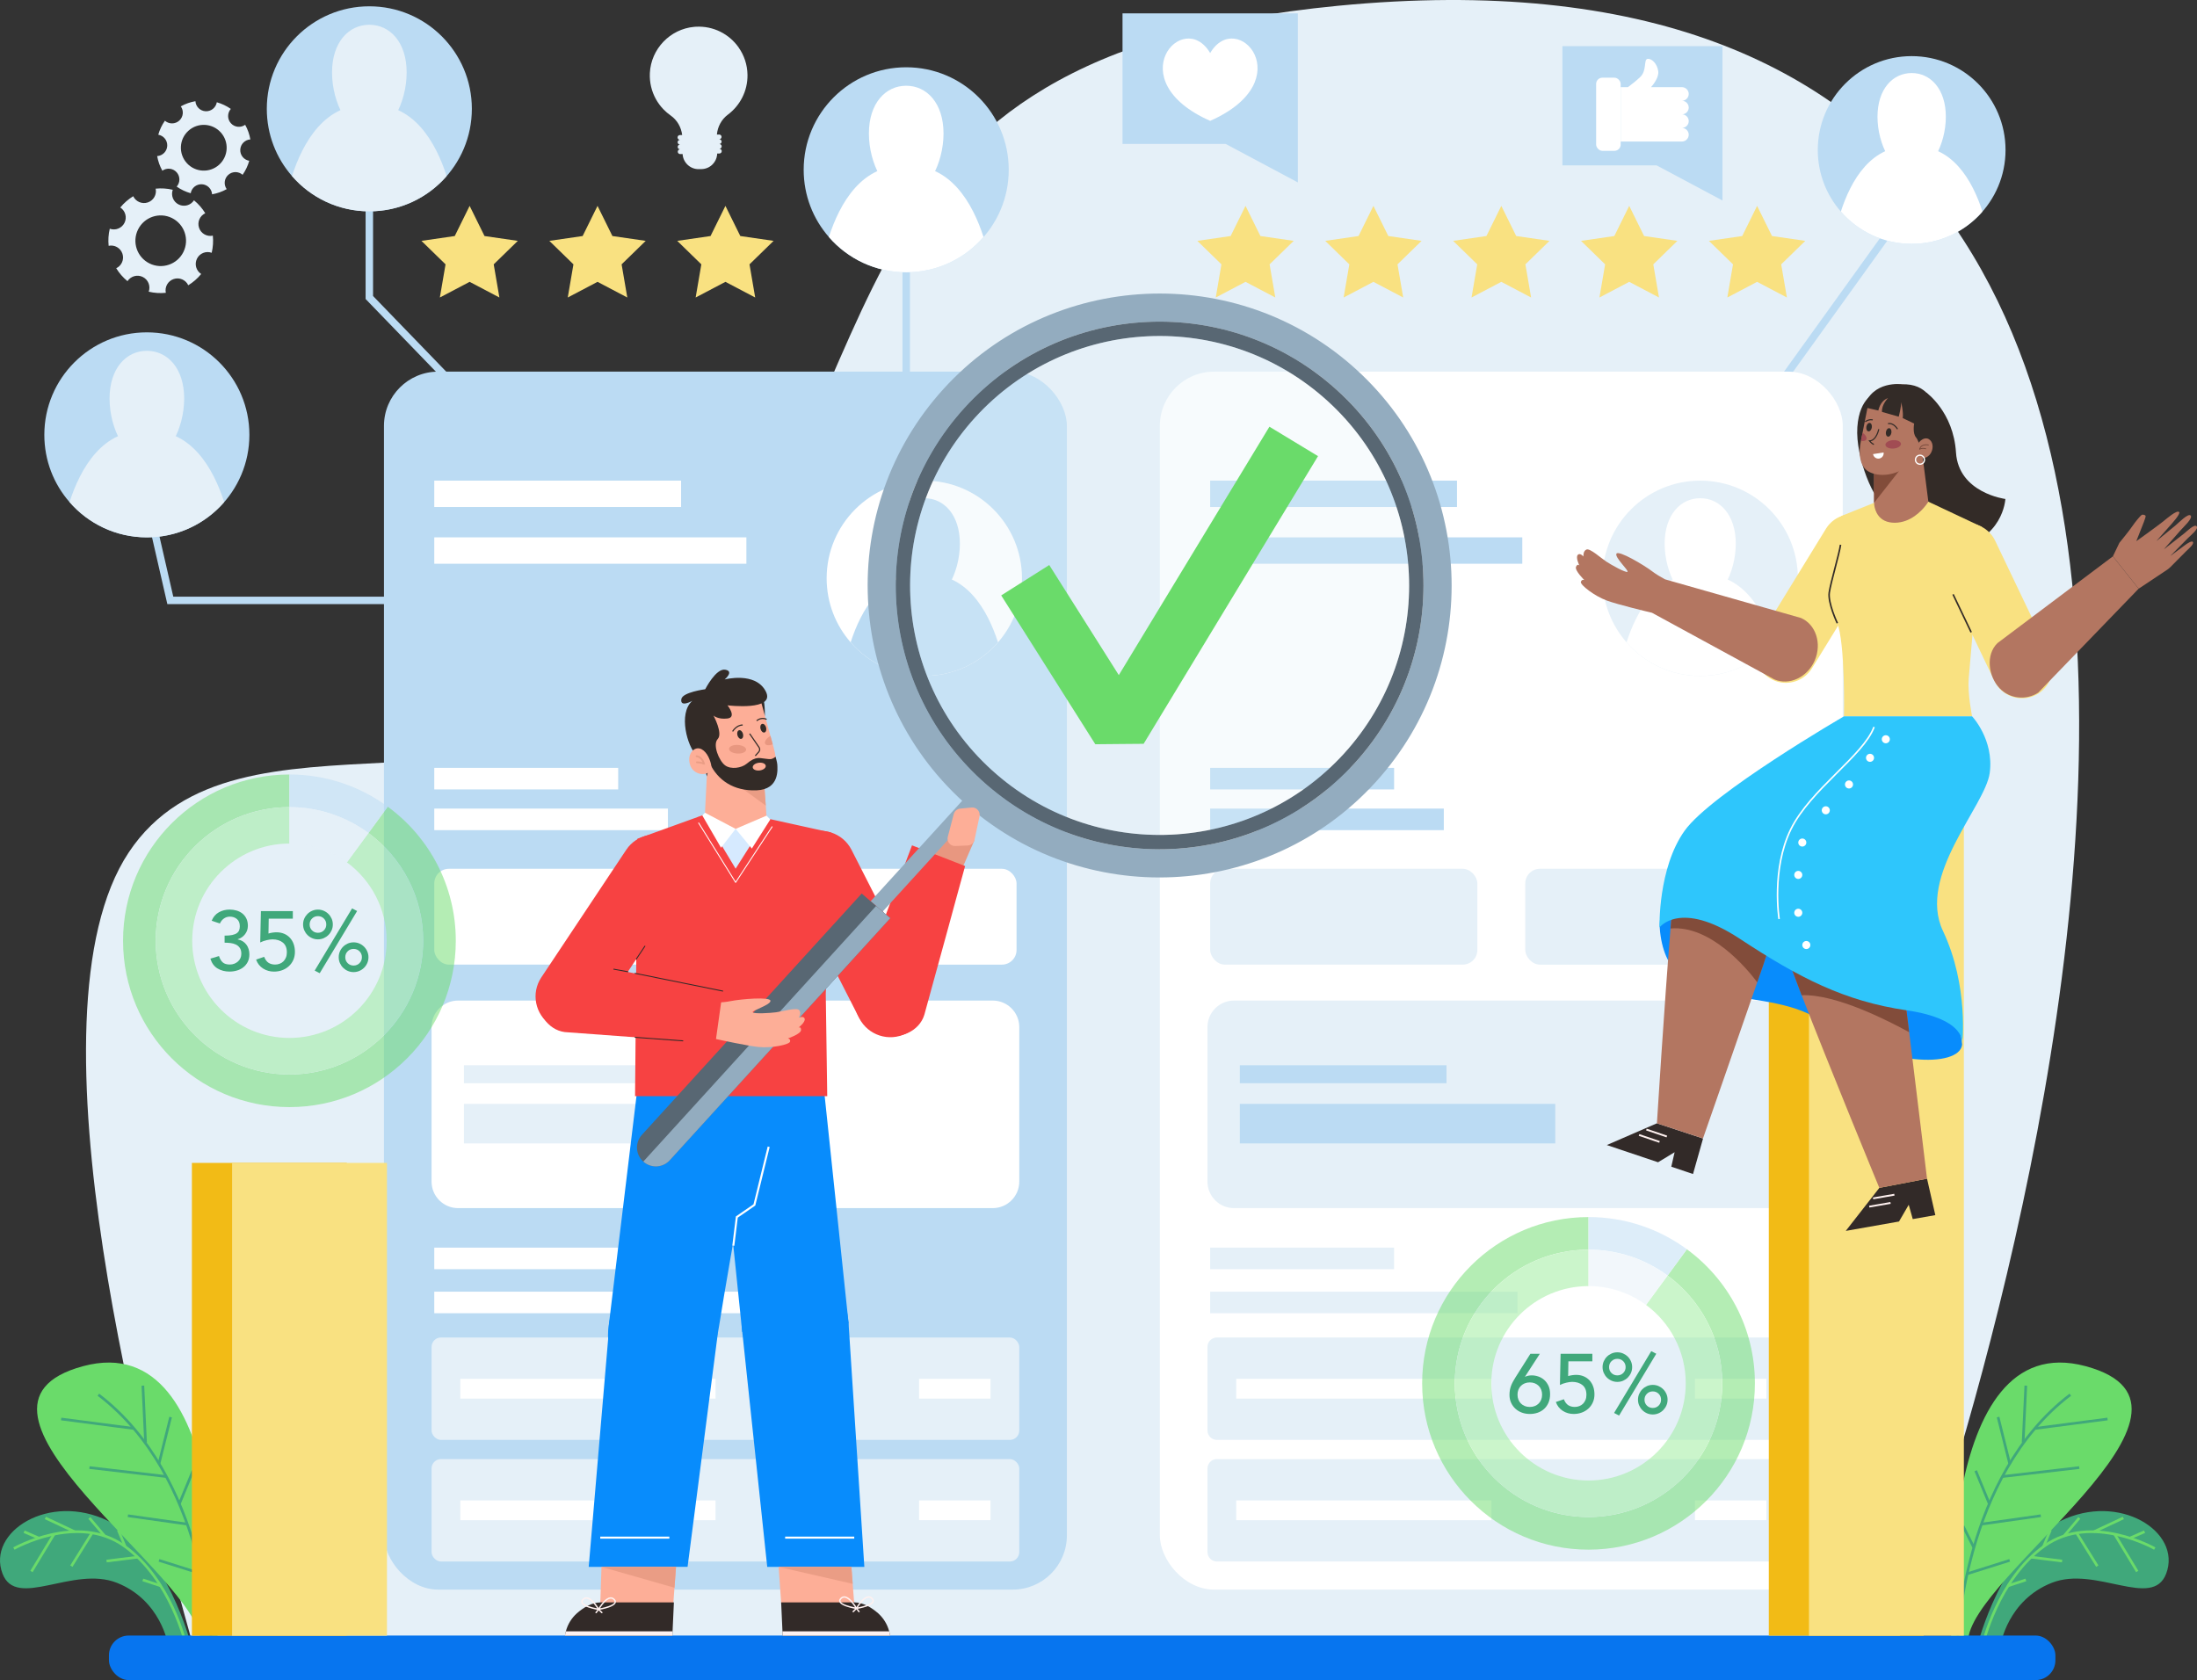 <?xml version="1.0" encoding="UTF-8"?>
<svg id="_x2014_ÎÓÈ_x5F_1" xmlns="http://www.w3.org/2000/svg" viewBox="0 0 1909.51 1460.47">
  <rect x="0" y="0" width="1909.51" height="1460.47" fill="#333333" stroke="none"/>
  <defs>
    <style>
      .cls-1 {
        fill: #fff1f0;
      }

      .cls-2 {
        fill: #824c3a;
      }

      .cls-3 {
        fill: #fdae97;
      }

      .cls-4 {
        fill: #6adb6a;
      }

      .cls-5 {
        fill: #332b27;
      }

      .cls-6 {
        fill: #40a87b;
      }

      .cls-7 {
        fill: #f2bb16;
      }

      .cls-8 {
        stroke: #bbdbf3;
        stroke-width: 6.47px;
      }

      .cls-8, .cls-9, .cls-10, .cls-11, .cls-12, .cls-13, .cls-14, .cls-15, .cls-16, .cls-17, .cls-18, .cls-19, .cls-20, .cls-21, .cls-22 {
        fill: none;
      }

      .cls-8, .cls-9, .cls-10, .cls-12, .cls-13, .cls-14, .cls-15, .cls-18, .cls-19, .cls-20 {
        stroke-miterlimit: 10;
      }

      .cls-9 {
        stroke: #6adb6a;
      }

      .cls-9, .cls-15 {
        stroke-width: 2.31px;
      }

      .cls-23 {
        fill: #2ec6fc;
      }

      .cls-10 {
        stroke-width: 1.57px;
      }

      .cls-10, .cls-16 {
        stroke: #fff1f0;
      }

      .cls-11 {
        stroke: #724638;
        stroke-width: .66px;
      }

      .cls-11, .cls-16, .cls-17, .cls-21, .cls-22 {
        stroke-linecap: round;
        stroke-linejoin: round;
      }

      .cls-12, .cls-13, .cls-14 {
        stroke: #332b27;
      }

      .cls-12, .cls-19 {
        stroke-width: 1.36px;
      }

      .cls-13 {
        stroke-width: .98px;
      }

      .cls-14 {
        stroke-width: .99px;
      }

      .cls-15 {
        stroke: #40a87b;
      }

      .cls-16 {
        stroke-width: 1.22px;
      }

      .cls-24 {
        fill: #586773;
      }

      .cls-17, .cls-18, .cls-19, .cls-20 {
        stroke: #fff;
      }

      .cls-17, .cls-21 {
        stroke-width: .8px;
      }

      .cls-25, .cls-26 {
        fill: #e5f0f8;
      }

      .cls-27 {
        fill: #d6eaff;
      }

      .cls-28 {
        fill: #98eb98;
      }

      .cls-29 {
        fill: #93acbf;
      }

      .cls-18 {
        stroke-width: 1.12px;
      }

      .cls-30 {
        fill: #fff;
      }

      .cls-31 {
        fill: #bbdbf3;
      }

      .cls-32 {
        fill: #088cfc;
      }

      .cls-26 {
        opacity: .3;
      }

      .cls-20 {
        stroke-width: 1.77px;
      }

      .cls-33 {
        opacity: .5;
      }

      .cls-34 {
        fill: #0775ef;
      }

      .cls-35 {
        fill: #f74242;
      }

      .cls-36 {
        fill: #b37661;
      }

      .cls-37 {
        fill: #f9e181;
      }

      .cls-21 {
        stroke: #322a28;
      }

      .cls-38 {
        fill: #a14c53;
      }

      .cls-39 {
        fill: #e89780;
      }

      .cls-22 {
        stroke: #ea9d85;
        stroke-width: 1.54px;
      }

      .cls-40 {
        fill: #322a28;
      }

      .cls-41 {
        fill: #ea9d85;
      }
    </style>
  </defs>
  <path class="cls-25" d="M1648.84,1428.53S2230.72-98.33,1162.91,5.02c-457.35,44.27-371.97,312.82-573.96,564.09-130.93,162.87-382.74,29.63-477.11,171.96-94.37,142.32,16.53,548.14,55.43,687.46h1481.58Z"/>
  <g>
    <path class="cls-6" d="M165.93,1429.46s-20.54-81.95-71.75-107.24c-51.21-25.29-105.87,9.33-91.99,45.74,11.97,31.4,61.18-7.21,99.47,7.97,38.29,15.18,44.32,53.52,44.32,53.52h19.95Z"/>
    <path class="cls-9" d="M12.09,1346.13s54.96-31.32,95.74-2.36c40.78,28.96,53.68,85.69,53.68,85.69"/>
    <line class="cls-9" x1="20.95" y1="1331.48" x2="33.74" y2="1337.05"/>
    <line class="cls-9" x1="39.42" y1="1319.53" x2="64.89" y2="1331.48"/>
    <line class="cls-9" x1="77.69" y1="1319.53" x2="90.94" y2="1335.19"/>
    <line class="cls-9" x1="102.81" y1="1330.02" x2="108.76" y2="1344.44"/>
    <line class="cls-9" x1="27.35" y1="1366.07" x2="46.98" y2="1333.6"/>
    <line class="cls-9" x1="62.03" y1="1361.42" x2="80.03" y2="1332.5"/>
    <line class="cls-9" x1="92.61" y1="1356.99" x2="119.68" y2="1353.62"/>
    <line class="cls-9" x1="124.12" y1="1373.39" x2="139.64" y2="1378.48"/>
  </g>
  <g>
    <path class="cls-4" d="M188.91,1426.88s14.5-274.69-116.7-239.29c-131.2,35.4,102.34,183.44,102.15,239.29h14.56Z"/>
    <path class="cls-15" d="M183.6,1426.88s-4.58-143.52-98.11-214.48"/>
    <line class="cls-15" x1="126.52" y1="1254.01" x2="124.18" y2="1204.52"/>
    <line class="cls-15" x1="53.14" y1="1233.51" x2="116.36" y2="1241.74"/>
    <line class="cls-15" x1="77.73" y1="1275.74" x2="144.56" y2="1283.53"/>
    <line class="cls-15" x1="111.14" y1="1317.6" x2="162.77" y2="1324.89"/>
    <line class="cls-15" x1="167.72" y1="1278.49" x2="155.89" y2="1307.24"/>
    <line class="cls-15" x1="148.28" y1="1231.83" x2="138.19" y2="1272.31"/>
    <line class="cls-15" x1="178.77" y1="1326.48" x2="169.34" y2="1345.27"/>
    <line class="cls-15" x1="138.19" y1="1356.4" x2="175.18" y2="1368.06"/>
  </g>
  <g>
    <path class="cls-6" d="M1718.97,1429.46s20.54-81.95,71.75-107.24c51.21-25.29,105.87,9.33,91.99,45.74-11.97,31.4-61.18-7.21-99.47,7.97-38.29,15.18-44.32,53.52-44.32,53.52h-19.95Z"/>
    <path class="cls-9" d="M1872.81,1346.13s-54.96-31.32-95.74-2.36c-40.78,28.96-53.68,85.69-53.68,85.69"/>
    <line class="cls-9" x1="1863.95" y1="1331.48" x2="1851.16" y2="1337.05"/>
    <line class="cls-9" x1="1845.48" y1="1319.53" x2="1820.01" y2="1331.48"/>
    <line class="cls-9" x1="1807.21" y1="1319.53" x2="1793.96" y2="1335.19"/>
    <line class="cls-9" x1="1782.1" y1="1330.02" x2="1776.14" y2="1344.44"/>
    <line class="cls-9" x1="1857.55" y1="1366.07" x2="1837.92" y2="1333.6"/>
    <line class="cls-9" x1="1822.87" y1="1361.42" x2="1804.87" y2="1332.5"/>
    <line class="cls-9" x1="1792.29" y1="1356.99" x2="1765.22" y2="1353.62"/>
    <line class="cls-9" x1="1760.78" y1="1373.39" x2="1745.26" y2="1378.48"/>
  </g>
  <g>
    <path class="cls-4" d="M1696,1426.88s-14.5-274.69,116.7-239.29c131.2,35.4-102.34,183.44-102.15,239.29h-14.56Z"/>
    <path class="cls-15" d="M1701.3,1426.88s4.58-143.52,98.11-214.48"/>
    <line class="cls-15" x1="1758.38" y1="1254.01" x2="1760.72" y2="1204.52"/>
    <line class="cls-15" x1="1831.76" y1="1233.51" x2="1768.55" y2="1241.74"/>
    <line class="cls-15" x1="1807.18" y1="1275.74" x2="1740.34" y2="1283.53"/>
    <line class="cls-15" x1="1773.76" y1="1317.6" x2="1722.13" y2="1324.89"/>
    <line class="cls-15" x1="1717.18" y1="1278.49" x2="1729.01" y2="1307.24"/>
    <line class="cls-15" x1="1736.62" y1="1231.83" x2="1746.71" y2="1272.31"/>
    <line class="cls-15" x1="1706.13" y1="1326.48" x2="1715.56" y2="1345.27"/>
    <line class="cls-15" x1="1746.71" y1="1356.4" x2="1709.72" y2="1368.06"/>
  </g>
  <rect class="cls-34" x="94.69" y="1421.74" width="1691.76" height="38.73" rx="17.23" ry="17.23"/>
  <line class="cls-8" x1="1545.27" y1="335.98" x2="1649.89" y2="190.42"/>
  <g>
    <rect class="cls-31" x="333.72" y="323.06" width="593.56" height="1058.76" rx="47.13" ry="47.13"/>
    <g>
      <path class="cls-30" d="M888.26,502.69c0,46.88-38.01,84.89-84.89,84.89-25.57,0-48.49-11.31-64.03-29.21-13.03-14.88-20.86-34.37-20.86-55.68,0-46.88,38.01-84.89,84.89-84.89s84.89,38.01,84.89,84.89Z"/>
      <path class="cls-31" d="M803.37,499.49c-36.57-2.06-55.02,31-64.03,58.87,15.53,17.91,38.46,29.21,64.03,29.21s48.49-11.31,64.03-29.21c-9-27.87-27.46-60.93-64.03-58.87Z"/>
      <path class="cls-31" d="M834.27,472.64c0,25.12-13.83,51.42-30.9,51.42s-30.9-26.3-30.9-51.42,13.83-39.55,30.9-39.55,30.9,14.43,30.9,39.55Z"/>
    </g>
    <rect class="cls-30" x="377.45" y="417.8" width="214.52" height="22.93"/>
    <rect class="cls-30" x="377.45" y="467.12" width="271.27" height="22.93"/>
    <rect class="cls-30" x="377.45" y="667.49" width="159.85" height="18.74"/>
    <rect class="cls-30" x="377.45" y="1084.55" width="159.85" height="18.74"/>
    <rect class="cls-30" x="377.45" y="1122.82" width="267.11" height="18.74"/>
    <rect class="cls-30" x="377.45" y="702.89" width="203.06" height="18.74"/>
    <rect class="cls-30" x="377.45" y="755.22" width="232.22" height="83.31" rx="12.72" ry="12.72"/>
    <rect class="cls-30" x="651.32" y="755.22" width="232.22" height="83.31" rx="12.72" ry="12.72" transform="translate(1534.85 1593.75) rotate(180)"/>
    <path class="cls-30" d="M398.14,869.77h464.71c12.72,0,23.05,10.33,23.05,23.05v134.32c0,12.72-10.33,23.05-23.05,23.05h-464.71c-12.72,0-23.05-10.33-23.05-23.05v-134.32c0-12.72,10.33-23.05,23.05-23.05Z"/>
    <g>
      <rect class="cls-25" x="403.23" y="926" width="179.63" height="15.62"/>
      <rect class="cls-25" x="403.23" y="959.59" width="274.14" height="34.36"/>
    </g>
    <rect class="cls-25" x="375.09" y="1162.65" width="510.8" height="89.04" rx="8.2" ry="8.2"/>
    <rect class="cls-30" x="400.1" y="1198.58" width="221.81" height="17.18"/>
    <rect class="cls-30" x="798.81" y="1198.58" width="62.08" height="17.18" transform="translate(1659.7 2414.34) rotate(180)"/>
    <rect class="cls-25" x="375.09" y="1268.35" width="510.8" height="89.04" rx="8.2" ry="8.2"/>
    <rect class="cls-30" x="400.1" y="1304.28" width="221.81" height="17.18"/>
    <rect class="cls-30" x="798.81" y="1304.28" width="62.08" height="17.18" transform="translate(1659.7 2625.73) rotate(180)"/>
  </g>
  <g>
    <rect class="cls-30" x="1008.08" y="323.06" width="593.56" height="1058.76" rx="47.13" ry="47.13"/>
    <g>
      <path class="cls-25" d="M1562.62,502.69c0,46.88-38.01,84.89-84.89,84.89-25.57,0-48.49-11.31-64.03-29.21-13.03-14.88-20.86-34.37-20.86-55.68,0-46.88,38.01-84.89,84.89-84.89s84.89,38.01,84.89,84.89Z"/>
      <path class="cls-30" d="M1477.73,499.49c-36.57-2.06-55.02,31-64.03,58.87,15.53,17.91,38.46,29.21,64.03,29.21s48.49-11.31,64.03-29.21c-9-27.87-27.46-60.93-64.03-58.87Z"/>
      <path class="cls-30" d="M1508.63,472.64c0,25.12-13.83,51.42-30.9,51.42s-30.9-26.3-30.9-51.42,13.83-39.55,30.9-39.55,30.9,14.43,30.9,39.55Z"/>
    </g>
    <rect class="cls-31" x="1051.82" y="417.8" width="214.52" height="22.93"/>
    <rect class="cls-31" x="1051.82" y="467.12" width="271.27" height="22.93"/>
    <rect class="cls-31" x="1051.82" y="667.49" width="159.85" height="18.74"/>
    <rect class="cls-25" x="1051.82" y="1084.55" width="159.85" height="18.74"/>
    <rect class="cls-25" x="1051.82" y="1122.82" width="267.11" height="18.74"/>
    <rect class="cls-31" x="1051.82" y="702.89" width="203.06" height="18.74"/>
    <rect class="cls-25" x="1051.82" y="755.22" width="232.22" height="83.31" rx="12.72" ry="12.72"/>
    <rect class="cls-25" x="1325.68" y="755.22" width="232.22" height="83.31" rx="12.72" ry="12.72" transform="translate(2883.58 1593.75) rotate(180)"/>
    <path class="cls-25" d="M1072.51,869.77h464.71c12.72,0,23.05,10.33,23.05,23.05v134.32c0,12.72-10.33,23.05-23.05,23.05h-464.71c-12.72,0-23.05-10.33-23.05-23.05v-134.32c0-12.72,10.33-23.05,23.05-23.05Z"/>
    <g>
      <rect class="cls-31" x="1077.59" y="926" width="179.63" height="15.62"/>
      <rect class="cls-31" x="1077.59" y="959.59" width="274.14" height="34.36"/>
    </g>
    <path class="cls-25" d="M1057.66,1162.65h494.4c4.53,0,8.2,3.67,8.2,8.2v72.63c0,4.53-3.68,8.2-8.2,8.2h-494.4c-4.53,0-8.2-3.68-8.2-8.2v-72.63c0-4.53,3.68-8.2,8.2-8.2Z"/>
    <rect class="cls-30" x="1074.47" y="1198.58" width="221.81" height="17.18"/>
    <rect class="cls-30" x="1473.18" y="1198.58" width="62.08" height="17.18" transform="translate(3008.43 2414.34) rotate(180)"/>
    <path class="cls-25" d="M1057.66,1268.35h494.4c4.53,0,8.2,3.67,8.2,8.2v72.63c0,4.53-3.68,8.2-8.2,8.2h-494.4c-4.53,0-8.2-3.68-8.2-8.2v-72.63c0-4.53,3.68-8.2,8.2-8.2Z"/>
    <rect class="cls-30" x="1074.47" y="1304.28" width="221.81" height="17.18"/>
    <rect class="cls-30" x="1473.18" y="1304.28" width="62.08" height="17.18" transform="translate(3008.43 2625.73) rotate(180)"/>
  </g>
  <polyline class="cls-8" points="321 91.24 321 258.61 408.18 348.75"/>
  <line class="cls-8" x1="787.63" y1="164.12" x2="787.63" y2="348.75"/>
  <g>
    <rect class="cls-7" x="1537.35" y="694.78" width="134.62" height="727.1"/>
    <rect class="cls-37" x="1572.26" y="694.78" width="134.62" height="727.1"/>
  </g>
  <g>
    <polygon class="cls-37" points="1082.54 178.96 1095.48 205.18 1124.41 209.38 1103.47 229.79 1108.42 258.61 1082.54 245 1056.66 258.61 1061.6 229.79 1040.67 209.38 1069.6 205.18 1082.54 178.96"/>
    <polygon class="cls-37" points="1193.7 178.96 1206.64 205.18 1235.57 209.38 1214.63 229.79 1219.58 258.61 1193.7 245 1167.82 258.61 1172.76 229.79 1151.83 209.38 1180.76 205.18 1193.7 178.96"/>
    <polygon class="cls-37" points="1304.86 178.96 1317.8 205.18 1346.73 209.38 1325.79 229.79 1330.74 258.61 1304.86 245 1278.98 258.61 1283.92 229.79 1262.99 209.38 1291.92 205.18 1304.86 178.96"/>
    <polygon class="cls-37" points="1416.02 178.96 1428.96 205.18 1457.89 209.38 1436.95 229.79 1441.9 258.61 1416.02 245 1390.14 258.61 1395.08 229.79 1374.15 209.38 1403.08 205.18 1416.02 178.96"/>
    <polygon class="cls-37" points="1527.18 178.96 1540.12 205.18 1569.05 209.38 1548.12 229.79 1553.06 258.61 1527.18 245 1501.3 258.61 1506.24 229.79 1485.31 209.38 1514.24 205.18 1527.18 178.96"/>
  </g>
  <polyline class="cls-8" points="127.65 433.09 148.02 521.89 388.21 521.89"/>
  <g>
    <polygon class="cls-3" points="669.51 755.11 610.37 754.11 613.47 692.01 614.95 662.32 615.03 660.84 661.3 641.39 662.81 662.38 663.93 677.67 669.51 755.11"/>
    <path class="cls-32" d="M553.86,947.31l-24.87,205.85c-.78,5.2-.76,10.61.31,16.07,5,25.7,29.88,42.49,55.58,37.49,25.7-5,35.54-24.84,40.16-54.35,8.86-56.65,39.81-226.63,39.81-226.63l-110.99,21.57Z"/>
    <polygon class="cls-32" points="715.1 936.95 623.76 943.08 624.21 1044.28 635.05 1060.31 645.1 1157.87 737.56 1150.48 715.1 936.95"/>
    <path class="cls-35" d="M478.72,890.99l.31.21c13.63,9.07,32.19,5.34,41.26-8.29l73.88-111.03c9.07-13.63,5.34-32.19-8.29-41.26l-.31-.21c-13.63-9.07-32.19-5.34-41.26,8.29l-73.88,111.03c-9.07,13.63-5.34,32.19,8.29,41.26Z"/>
    <polygon class="cls-39" points="846.61 731.15 830.44 768.46 793.95 744.92 817.99 717.39 848.18 713.17 846.61 731.15"/>
    <path class="cls-35" d="M765.7,899.31c16.35,4.95,33.38-2.84,37.71-17.28l20.58-74.96,7.23-26.56,7.6-27.66-25.94-10.12-18.42-7.18-1.78-.72-10.54,27.99-9.7,25.65-28.52,75.52c-4.33,14.44,5.44,30.37,21.79,35.32Z"/>
    <path class="cls-3" d="M640.71,729.14c21.7.48,30.94-10.31,33.72-14.54l-8.11-3.67-53.65-2.7-6.45,2.06c2.72,5.06,12.32,18.36,34.49,18.85Z"/>
    <path class="cls-35" d="M717.71,864.14l1.28,88.73h-167.03l1.98-223.7,57.32-20.71c.64,1.18,1.34,2.41,2.19,3.69l.21.27c3.1,3.96,9.04,7.71,25.69,8.08,13.86.32,20.66-1.61,24.51-4.12l.05-.05c2.09-1.39,3.32-3.05,4.28-4.55l54.11,11.93-3.64,112.92-.96,27.51Z"/>
    <path class="cls-32" d="M511.68,1362.09l85.92-.06,25.9-199.94c2.7-26.06-16.18-49.39-42.21-52.13-26.06-2.7-49.35,16.18-52.1,42.2-.25,2.26-.28,4.47-.19,6.71l-14.96,175.5-2.37,27.73h0Z"/>
    <path class="cls-35" d="M787.53,898.36h0c-14.81,7.55-33.1,1.61-40.65-13.2l-60.66-119.01c-7.55-14.81-1.61-33.1,13.2-40.65h0c14.81-7.55,33.1-1.61,40.65,13.2l60.66,119.01c7.55,14.81,1.61,33.1-13.2,40.65Z"/>
    <g>
      <path class="cls-29" d="M1195.61,679.91c94.29-103.54,86.75-264.4-16.78-358.69-103.52-94.23-264.4-86.75-358.69,16.78-94.23,103.52-86.68,264.44,16.78,358.69,103.54,94.29,264.46,86.74,358.69-16.78ZM853.43,678.47c-93.66-85.28-100.41-230.28-15.09-324.01,85.29-93.6,230.3-100.35,323.95-15.08,93.64,85.22,100.43,230.34,15.15,324-85.34,93.67-230.36,100.37-324.01,15.09Z"/>
      <path class="cls-24" d="M1177.45,663.38c85.28-93.66,78.49-238.78-15.15-324-93.66-85.28-238.66-78.52-323.95,15.08-85.32,93.73-78.56,238.74,15.09,324.01,93.66,85.28,238.68,78.58,324.01-15.09ZM861.85,669.26c-88.55-80.62-94.96-217.75-14.3-306.38,80.64-88.49,217.77-94.9,306.32-14.28,88.55,80.62,94.98,217.81,14.36,306.36-80.68,88.57-217.83,94.92-306.38,14.3Z"/>
      <path class="cls-26" d="M861.85,669.26c-88.55-80.62-94.96-217.75-14.3-306.38,80.64-88.49,217.77-94.9,306.32-14.28,88.55,80.62,94.98,217.81,14.36,306.36-80.68,88.57-217.83,94.92-306.38,14.3Z"/>
      <polygon class="cls-29" points="767.15 792.43 756.71 783.43 848.84 682.31 858.72 691.91 767.15 792.43"/>
      <path class="cls-24" d="M559.11,1009.73c-.05-.03-.06-.07-.11-.1-6.71-6.07-7.19-16.44-1.08-23.15l191.02-209.74,7.77,6.69,4.77,4.08,5.67,4.92,6.61,5.71-191.61,210.41c-6.04,6.66-16.3,7.19-23.04,1.18Z"/>
      <path class="cls-29" d="M559.11,1009.73c.03-.05.1-.11.17-.17l202.2-222.04,5.67,4.92,6.61,5.71-191.61,210.41c-6.04,6.66-16.3,7.19-23.04,1.18Z"/>
      <polygon class="cls-4" points="1103.31 370.92 973.55 584.98 972.41 586.86 911.95 491.17 870.19 517.58 951.99 646.96 972.66 646.76 993.98 646.58 1145.55 396.51 1103.31 370.92"/>
    </g>
    <path class="cls-5" d="M664.78,622.1s.47-20.46-5.14-20.46-3.94,20.41,5.14,20.46Z"/>
    <path class="cls-27" d="M663.87,716.38l-24.51,38.75-25.69-42.71c3.1,3.96,9.04,7.71,25.69,8.08,13.86.32,20.66-1.61,24.51-4.12Z"/>
    <path class="cls-3" d="M686.7,905.4c-.35,2.6-15.93,5.95-27.48,4.72-9.8-1.03-32.13-5.84-38.7-7.31l2.46-31.24c3.95-.19,8.3-.55,11.99-1.32,9.1-1.82,34.4-3.96,34.67-.29.3,3.64-16.76,8.6-15.38,10.04,1.38,1.44,14.74.71,20.39-.06,5.69-.74,17.56-4.33,19.88-1.93,2.36,2.42-.21,6.63-.21,6.63,0,0,4.39-1.9,5.07,1.06.68,2.96-5.4,7.61-5.4,7.61,0,0,2.3-1.32,2.24,2.11-.08,3.47-11.5,7.28-11.5,7.28,0,0,2.4.09,1.98,2.71Z"/>
    <path class="cls-32" d="M644.77,1154.27l22.06,207.82h84.41l-13.53-208.95c.11-2.2-.51-4.66-.7-6.94-2.31-26.1-23.05-45.59-49.15-43.31-26.06,2.31-45.37,25.29-43.09,51.39Z"/>
    <path class="cls-35" d="M628.15,861.51l-29.88-6.02-27.05-5.41-72.18-14.52c-14.94-1.99-29.03,10.2-31.33,27.14-2.26,16.93,8.12,32.44,23.07,34.46l75.34,5.56,27.38,2.05,28.29,2.09,6.36-45.37Z"/>
    <polygon class="cls-41" points="665.56 700.3 632.32 676.06 663.93 677.67 665.56 700.3"/>
    <path class="cls-3" d="M660.62,606.96s5.27,19.16,9,32.75l3.09,11.23c2.44,8.88,3.57,22.73-5.58,28.52-9.12,5.78-23.99,5.39-36.41-2.36-12.43-7.79-46.54-48.86-21.79-74.3,24.78-25.45,49.75-.25,51.69,4.15Z"/>
    <path class="cls-5" d="M612.96,599.11s9.29-18.32,17.35-16.95c8.07,1.37-.48,8.48-.48,8.48,0,0,26.73-7.04,35.72,10.33,8.99,17.36-33.24,12.17-33.24,12.17,0,0,8.36,10.41,0,11.43s-12.18-2.54-12.18-2.54c0,0,8.34,15.45,3.69,20.37-4.65,4.92,1.09,18.87,6.29,22.83s14.55,2.32,18.82-1.3c4.28-3.62,7.01-4.67,9.68-4.97,2.67-.3,8.97,1.3,11.69.87,1.67-.27,3.78-2,3.78-2,0,0,1.4,4.79,1.5,6.67.2,3.96,2.17,21.69-17.93,22.51-20.1.82-33.8-8.85-40.77-23.48l-2.56,11.43s-2.43-12.86-9.45-19.15c-7.02-6.29-15.84-35.41-3.14-46.62,0,0-10.92,6.25-9.52-1.56,1.06-5.91,20.75-8.49,20.75-8.49Z"/>
    <path class="cls-3" d="M616.67,660.09c2.4,6.23,2.54,10.31-2.35,12.19-4.89,1.88-11.91-.46-14.31-6.69-2.4-6.23-.37-12.81,4.52-14.69,4.89-1.88,9.74,2.97,12.14,9.2Z"/>
    <path class="cls-5" d="M640.93,639.18c.57,2.06,2.1,3.43,3.44,3.07,1.33-.37,1.95-2.33,1.39-4.39-.57-2.06-2.1-3.43-3.44-3.07-1.33.37-1.95,2.33-1.39,4.39Z"/>
    <path class="cls-5" d="M665.84,632.34c.57,2.06-.06,4.02-1.39,4.39s-2.87-1.01-3.44-3.07.06-4.02,1.39-4.39,2.87,1.01,3.44,3.07Z"/>
    <path class="cls-39" d="M648.5,651.72c-.11,2.07-3.54,3.56-7.64,3.33-4.11-.23-7.34-2.08-7.23-4.15.11-2.07,3.54-3.56,7.64-3.33,4.11.23,7.34,2.08,7.23,4.15Z"/>
    <path class="cls-39" d="M669.62,639.72l2.01,7.3c-2.98,1.21-5.74,1.05-6.6-.44-.98-1.77,1.07-4.84,4.6-6.86Z"/>
    <path class="cls-22" d="M605.69,662.65c3.55.05,6.23,1.27,6.23,1.27-1.88-6.32-6.47-6.56-6.47-6.56"/>
    <path class="cls-14" d="M651.57,637.79l8.16,11.9c.83,1.21.73,2.82-.24,3.91l-1.5,1.69-1.54,1.73"/>
    <path class="cls-14" d="M636.75,635.82s3.21-5.57,8.75-5.58"/>
    <path class="cls-14" d="M666.32,625.33s-4.44-2.38-8.66,1.2"/>
    <polygon class="cls-30" points="666.19 709.04 639.36 720.52 653.46 737.64 669.51 712.34 666.19 709.04"/>
    <polygon class="cls-30" points="612.75 706.5 639.36 720.52 626.67 736.92 610.37 708.8 612.75 706.5"/>
    <polygon class="cls-3" points="679.02 1394.57 676.75 1362.09 740 1362.09 742.47 1394.57 679.02 1394.57"/>
    <polygon class="cls-41" points="741.12 1376.8 676.75 1362.09 740 1362.09 741.12 1376.8"/>
    <polygon class="cls-3" points="585.14 1394.57 587.57 1362.04 522.79 1362.09 521.7 1394.57 585.14 1394.57"/>
    <path class="cls-3" d="M844.46,701.95l-9.94.97c-2.67.26-4.89,2.15-5.57,4.74l-5.18,19.79c-1.09,4.14,2.16,8.15,6.45,7.97l10.83-.46c2.92-.13,5.39-2.21,5.99-5.06l4.29-20.29c.89-4.21-2.57-8.07-6.87-7.65Z"/>
    <polygon class="cls-41" points="586.22 1380.18 522.79 1362.09 587.57 1362.04 586.22 1380.18"/>
    <polyline class="cls-17" points="607.23 715.36 639.36 767.04 671.07 718.7"/>
    <line class="cls-21" x1="545.7" y1="844.72" x2="533.45" y2="842.49"/>
    <line class="cls-21" x1="553.02" y1="833.72" x2="560.5" y2="822.48"/>
    <path class="cls-40" d="M773.63,1421.89h-93.39l-.16-3.8-1.15-25.17h63.55c7.87,0,15.15,4.62,20.71,9.44,4.6,4.12,8.03,9.53,9.63,15.73.37,1.23.64,2.52.8,3.8Z"/>
    <path class="cls-1" d="M773.63,1421.89h-93.39l-.16-3.8h92.74c.37,1.23.64,2.52.8,3.8Z"/>
    <g>
      <path class="cls-16" d="M744.4,1398.1s-8.07-14.17-13.51-8.57c-5.44,5.6,13.51,8.57,13.51,8.57"/>
      <path class="cls-16" d="M741.56,1400.92l2.84-2.82s8.07-14.17,13.51-8.57c5.44,5.6-13.51,8.57-13.51,8.57"/>
      <line class="cls-16" x1="746.57" y1="1400.92" x2="744.4" y2="1398.1"/>
    </g>
    <path class="cls-40" d="M491.01,1421.89h93.39l.16-3.8,1.15-25.17h-63.55c-7.87,0-15.15,4.62-20.71,9.44-4.6,4.12-8.03,9.53-9.63,15.73-.37,1.23-.64,2.52-.8,3.8Z"/>
    <path class="cls-1" d="M491.01,1421.89h93.39l.16-3.8h-92.74c-.37,1.23-.64,2.52-.8,3.8Z"/>
    <g>
      <path class="cls-16" d="M520.25,1398.95s8.07-14.17,13.51-8.57c5.44,5.6-13.51,8.57-13.51,8.57"/>
      <path class="cls-16" d="M523.09,1401.77l-2.84-2.82s-8.07-14.17-13.51-8.57c-5.44,5.6,13.51,8.57,13.51,8.57"/>
      <line class="cls-16" x1="518.08" y1="1401.77" x2="520.25" y2="1398.95"/>
    </g>
    <polyline class="cls-20" points="637.37 1082.82 640.41 1057.94 655.68 1047.41 668.09 996.86"/>
    <line class="cls-20" x1="742.47" y1="1336.63" x2="682.4" y2="1336.63"/>
    <line class="cls-20" x1="581.76" y1="1336.63" x2="521.7" y2="1336.63"/>
    <line class="cls-21" x1="551.97" y1="846.1" x2="628.15" y2="861.51"/>
    <line class="cls-21" x1="551.97" y1="901.71" x2="593.49" y2="904.79"/>
    <path class="cls-3" d="M654.25,667.14c.24,1.85,2.97,3.01,6.09,2.6,3.12-.41,5.45-2.24,5.2-4.09-.24-1.85-2.97-3.01-6.09-2.6-3.12.41-5.45,2.24-5.2,4.09Z"/>
  </g>
  <g>
    <polygon class="cls-37" points="408.18 178.96 421.11 205.18 450.05 209.38 429.11 229.79 434.05 258.61 408.18 245 382.3 258.61 387.24 229.79 366.3 209.38 395.24 205.18 408.18 178.96"/>
    <polygon class="cls-37" points="519.34 178.96 532.27 205.18 561.21 209.38 540.27 229.79 545.21 258.61 519.34 245 493.46 258.61 498.4 229.79 477.46 209.38 506.4 205.18 519.34 178.96"/>
    <polygon class="cls-37" points="630.5 178.96 643.43 205.18 672.37 209.38 651.43 229.79 656.37 258.61 630.5 245 604.62 258.61 609.56 229.79 588.62 209.38 617.56 205.18 630.5 178.96"/>
  </g>
  <g>
    <path class="cls-31" d="M1743.1,130.38c0,45.06-36.53,81.59-81.59,81.59-24.58,0-46.61-10.87-61.54-28.08-12.52-14.3-20.05-33.03-20.05-53.51,0-45.06,36.53-81.59,81.59-81.59s81.59,36.53,81.59,81.59Z"/>
    <path class="cls-30" d="M1661.51,127.31c-35.15-1.98-52.89,29.8-61.54,56.58,14.93,17.21,36.96,28.08,61.54,28.08s46.61-10.87,61.54-28.08c-8.65-26.79-26.39-58.57-61.54-56.58Z"/>
    <path class="cls-30" d="M1691.21,101.5c0,24.15-13.3,49.42-29.7,49.42s-29.7-25.28-29.7-49.42,13.3-38.01,29.7-38.01,29.7,13.87,29.7,38.01Z"/>
  </g>
  <g>
    <path class="cls-31" d="M876.73,147.59c0,49.21-39.9,89.11-89.11,89.11-26.84,0-50.9-11.87-67.21-30.67-13.67-15.62-21.9-36.08-21.9-58.44,0-49.21,39.9-89.11,89.11-89.11s89.11,39.9,89.11,89.11Z"/>
    <path class="cls-30" d="M787.62,144.24c-38.39-2.16-57.76,32.54-67.21,61.8,16.31,18.8,40.37,30.67,67.21,30.67s50.9-11.87,67.21-30.67c-9.45-29.26-28.83-63.96-67.21-61.8Z"/>
    <path class="cls-30" d="M820.06,116.05c0,26.37-14.52,53.98-32.43,53.98s-32.43-27.61-32.43-53.98,14.52-41.52,32.43-41.52,32.43,15.15,32.43,41.52Z"/>
  </g>
  <g>
    <path class="cls-31" d="M410.11,94.59c0,49.21-39.9,89.11-89.11,89.11-26.84,0-50.9-11.87-67.21-30.67-13.67-15.62-21.9-36.08-21.9-58.44,0-49.21,39.9-89.11,89.11-89.11s89.11,39.9,89.11,89.11Z"/>
    <path class="cls-25" d="M321,91.24c-38.39-2.16-57.76,32.54-67.21,61.8,16.31,18.8,40.37,30.67,67.21,30.67s50.9-11.87,67.21-30.67c-9.45-29.26-28.83-63.96-67.21-61.8Z"/>
    <path class="cls-25" d="M353.44,63.05c0,26.37-14.52,53.98-32.43,53.98s-32.43-27.61-32.43-53.98,14.52-41.52,32.43-41.52,32.43,15.15,32.43,41.52Z"/>
  </g>
  <g>
    <path class="cls-31" d="M216.75,378.01c0,49.21-39.9,89.11-89.11,89.11-26.84,0-50.9-11.87-67.21-30.67-13.67-15.62-21.9-36.08-21.9-58.44,0-49.21,39.9-89.11,89.11-89.11s89.11,39.9,89.11,89.11Z"/>
    <path class="cls-25" d="M127.65,374.65c-38.39-2.16-57.76,32.54-67.21,61.8,16.31,18.8,40.37,30.67,67.21,30.67s50.9-11.87,67.21-30.67c-9.45-29.26-28.83-63.96-67.21-61.8Z"/>
    <path class="cls-25" d="M160.08,346.47c0,26.37-14.52,53.98-32.43,53.98s-32.43-27.61-32.43-53.98,14.52-41.52,32.43-41.52,32.43,15.15,32.43,41.52Z"/>
  </g>
  <g>
    <polygon class="cls-31" points="1128.01 11.61 1128.01 125.1 1128.01 158.55 1065.29 125.1 975.63 125.1 975.63 11.61 1128.01 11.61"/>
    <path class="cls-30" d="M1051.81,105.07l-.02-.02c-79.64-35.3-23.32-98.61.02-58.93,23.35-39.69,79.68,23.64,0,58.94Z"/>
  </g>
  <g>
    <rect class="cls-7" x="166.79" y="1010.89" width="134.62" height="410.99"/>
    <rect class="cls-37" x="201.71" y="1010.89" width="134.62" height="410.99"/>
  </g>
  <g>
    <g class="cls-33">
      <g>
        <path class="cls-4" d="M106.95,817.78c0,79.9,64.78,144.6,144.6,144.6s144.6-64.7,144.6-144.6c0-47.85-23.25-90.28-59.13-116.54l-16.78,22.87c28.81,21.22,47.55,55.3,47.55,93.67,0,64.1-52.14,116.24-116.24,116.24s-116.24-52.14-116.24-116.24,52.14-116.16,116.24-116.16v-28.36c-79.82,0-144.6,64.7-144.6,144.53Z"/>
        <path class="cls-28" d="M135.32,817.78c0,64.1,52.14,116.24,116.24,116.24s116.24-52.14,116.24-116.24c0-38.37-18.73-72.45-47.55-93.67l-18.73,25.5c20.92,15.42,34.53,40.25,34.53,68.16,0,46.57-37.92,84.49-84.49,84.49s-84.49-37.92-84.49-84.49,37.92-84.49,84.49-84.49v-31.67c-64.1,0-116.24,52.14-116.24,116.16Z"/>
        <path class="cls-31" d="M251.56,673.25v28.36c25.66,0,49.43,8.35,68.69,22.5l16.78-22.87c-23.92-17.61-53.49-27.99-85.47-27.99Z"/>
        <path class="cls-25" d="M251.56,701.62v31.67c18.66,0,35.96,6.09,49.96,16.33l18.73-25.5c-19.26-14.14-43.03-22.5-68.69-22.5Z"/>
      </g>
    </g>
    <g>
      <path class="cls-6" d="M190.32,831.07c.82,2.48,1.93,4.34,3.31,5.55,1.38,1.22,3.43,1.83,6.15,1.83,1.36,0,2.63-.23,3.82-.69,1.19-.46,2.24-1.09,3.17-1.9.92-.8,1.65-1.78,2.18-2.92.53-1.14.8-2.42.8-3.83,0-2.14-.45-3.86-1.35-5.15-.9-1.29-2.06-2.26-3.47-2.92-1.42-.66-2.97-1.09-4.68-1.28-1.71-.19-3.38-.29-5.04-.29v-6.14c2.68,0,4.87-.18,6.58-.54,1.7-.37,3.04-.89,4.01-1.57.97-.68,1.66-1.54,2.05-2.56.39-1.03.58-2.17.58-3.44,0-2.78-.83-4.87-2.48-6.28s-3.72-2.12-6.21-2.12c-1.9,0-3.62.55-5.15,1.64-1.53,1.1-2.69,2.54-3.47,4.34l-7.15-2.41c1.36-3.31,3.44-5.76,6.24-7.34,2.8-1.58,5.93-2.37,9.38-2.37,2.09,0,4.1.28,6.03.84,1.92.56,3.61,1.43,5.07,2.59,1.46,1.17,2.62,2.64,3.47,4.42.85,1.78,1.28,3.86,1.28,6.25,0,2.73-.81,5.16-2.45,7.3-1.63,2.14-3.76,3.6-6.39,4.38v.15c1.61.29,3.05.83,4.31,1.6,1.27.78,2.34,1.75,3.21,2.92.88,1.17,1.54,2.47,1.97,3.91.44,1.44.66,2.96.66,4.57,0,2.48-.47,4.66-1.42,6.54-.95,1.87-2.21,3.43-3.8,4.67-1.58,1.24-3.41,2.18-5.48,2.81-2.07.63-4.25.95-6.54.95-3.95,0-7.42-.9-10.41-2.7s-5.07-4.65-6.24-8.54l7.45-2.26Z"/>
      <path class="cls-6" d="M254.52,798.58h-20.96l-.22,12.93c.34-.15.83-.29,1.46-.44.63-.15,1.28-.27,1.93-.36.66-.09,1.3-.17,1.93-.22.63-.05,1.17-.07,1.61-.07,2.43,0,4.64.42,6.61,1.24s3.66,1.99,5.07,3.5c1.41,1.51,2.5,3.31,3.25,5.4.75,2.09,1.13,4.41,1.13,6.94s-.48,4.92-1.42,7.01c-.95,2.1-2.25,3.9-3.91,5.41s-3.58,2.66-5.77,3.47c-2.19.81-4.56,1.21-7.09,1.21-3.5,0-6.67-.9-9.5-2.7-2.82-1.8-4.84-4.38-6.06-7.74l7.01-2.41c.93,2.39,2.17,4.1,3.74,5.15,1.57,1.05,3.52,1.57,5.87,1.57,1.37,0,2.67-.24,3.92-.73,1.25-.49,2.32-1.18,3.23-2.08.9-.9,1.63-2.01,2.16-3.32.54-1.32.81-2.8.81-4.46,0-3.8-1.16-6.64-3.47-8.51-2.31-1.87-5.32-2.81-9.02-2.81-1.31,0-2.98.23-5,.69-2.02.46-3.91,1.13-5.66,2.01l.59-27.24h27.75v6.58Z"/>
      <path class="cls-6" d="M263.42,803.62c0-1.8.34-3.48,1.02-5.04.68-1.56,1.61-2.92,2.77-4.09,1.17-1.17,2.53-2.09,4.09-2.77,1.56-.68,3.24-1.02,5.04-1.02s3.48.34,5.04,1.02c1.56.68,2.92,1.61,4.09,2.77s2.09,2.53,2.78,4.09c.68,1.56,1.02,3.24,1.02,5.04s-.34,3.48-1.02,5.04c-.69,1.56-1.61,2.92-2.78,4.09-1.17,1.17-2.53,2.09-4.09,2.78-1.56.68-3.24,1.03-5.04,1.03s-3.48-.34-5.04-1.03c-1.56-.68-2.92-1.6-4.09-2.78-1.17-1.17-2.09-2.53-2.77-4.09-.68-1.56-1.02-3.24-1.02-5.04ZM269.12,803.62c0,2.04.69,3.76,2.08,5.15,1.39,1.39,3.1,2.08,5.15,2.08s3.76-.69,5.15-2.08c1.39-1.39,2.08-3.11,2.08-5.15s-.69-3.76-2.08-5.15-3.1-2.08-5.15-2.08-3.76.69-5.15,2.08c-1.39,1.39-2.08,3.11-2.08,5.15ZM277.89,845.98l-4.38-2.26,32.5-54.05,4.38,2.26-32.5,54.05ZM294.39,832.1c0-1.8.34-3.48,1.02-5.04.68-1.56,1.61-2.93,2.78-4.09,1.17-1.17,2.53-2.09,4.09-2.78,1.56-.68,3.24-1.02,5.04-1.02s3.48.34,5.04,1.02c1.56.68,2.92,1.61,4.09,2.78,1.17,1.17,2.09,2.53,2.77,4.09.68,1.56,1.03,3.24,1.03,5.04s-.34,3.48-1.03,5.04c-.68,1.56-1.6,2.93-2.77,4.09-1.17,1.17-2.53,2.09-4.09,2.77-1.56.68-3.24,1.03-5.04,1.03s-3.48-.34-5.04-1.03c-1.56-.68-2.92-1.61-4.09-2.77-1.17-1.17-2.09-2.53-2.78-4.09-.68-1.56-1.02-3.23-1.02-5.04ZM300.09,832.1c0,2.04.69,3.76,2.08,5.15,1.39,1.39,3.11,2.08,5.15,2.08s3.76-.69,5.15-2.08c1.39-1.39,2.08-3.11,2.08-5.15s-.69-3.76-2.08-5.15-3.1-2.08-5.15-2.08-3.76.69-5.15,2.08c-1.39,1.39-2.08,3.11-2.08,5.15Z"/>
    </g>
  </g>
  <g>
    <g class="cls-33">
      <g>
        <path class="cls-4" d="M1236.06,1202.49c0,79.9,64.78,144.6,144.6,144.6s144.6-64.7,144.6-144.6c0-47.85-23.25-90.28-59.13-116.54l-16.78,22.87c28.81,21.22,47.55,55.3,47.55,93.67,0,64.1-52.14,116.24-116.24,116.24s-116.24-52.14-116.24-116.24,52.14-116.16,116.24-116.16v-28.36c-79.82,0-144.6,64.7-144.6,144.53Z"/>
        <path class="cls-28" d="M1264.42,1202.49c0,64.1,52.14,116.24,116.24,116.24s116.24-52.14,116.24-116.24c0-38.37-18.73-72.45-47.55-93.67l-18.73,25.5c20.92,15.42,34.53,40.25,34.53,68.16,0,46.57-37.92,84.49-84.49,84.49s-84.49-37.92-84.49-84.49,37.92-84.49,84.49-84.49v-31.67c-64.1,0-116.24,52.14-116.24,116.16Z"/>
        <path class="cls-31" d="M1380.66,1057.96v28.36c25.66,0,49.43,8.35,68.69,22.5l16.78-22.87c-23.92-17.61-53.49-27.99-85.47-27.99Z"/>
        <path class="cls-25" d="M1380.66,1086.32v31.67c18.66,0,35.96,6.09,49.96,16.33l18.73-25.5c-19.26-14.14-43.03-22.5-68.69-22.5Z"/>
      </g>
    </g>
    <g>
      <path class="cls-6" d="M1325.4,1196.75h.29c1.6-.77,3.48-1.16,5.66-1.16,1.84,0,3.7.31,5.59.94,1.89.63,3.59,1.61,5.12,2.94,1.52,1.33,2.77,3.03,3.74,5.08s1.45,4.49,1.45,7.3-.47,5.36-1.42,7.52c-.94,2.16-2.22,3.96-3.81,5.41-1.6,1.45-3.46,2.54-5.59,3.27-2.13.73-4.41,1.09-6.83,1.09s-4.69-.39-6.82-1.16c-2.13-.77-3.99-1.89-5.59-3.34-1.6-1.45-2.87-3.2-3.81-5.23-.94-2.03-1.42-4.31-1.42-6.83,0-1.6.12-3.05.37-4.36.24-1.31.59-2.55,1.05-3.74.46-1.19,1.01-2.35,1.64-3.49.63-1.14,1.33-2.34,2.11-3.6l13-20.55h8.21l-12.92,19.9ZM1318.94,1212.36c0,1.55.25,2.98.76,4.28.51,1.31,1.23,2.43,2.18,3.38.94.94,2.07,1.68,3.38,2.22,1.31.53,2.76.8,4.36.8s3.05-.27,4.36-.8c1.31-.53,2.43-1.27,3.38-2.22.94-.94,1.67-2.07,2.18-3.38.51-1.31.76-2.73.76-4.28s-.25-2.98-.76-4.28c-.51-1.31-1.24-2.43-2.18-3.37-.94-.94-2.07-1.68-3.38-2.21-1.31-.53-2.76-.8-4.36-.8s-3.05.27-4.36.8c-1.31.53-2.43,1.27-3.38,2.21-.94.94-1.67,2.07-2.18,3.37-.51,1.31-.76,2.74-.76,4.28Z"/>
      <path class="cls-6" d="M1384,1183.39h-20.84l-.22,12.85c.34-.15.82-.29,1.45-.44.63-.15,1.27-.27,1.93-.36.65-.1,1.29-.17,1.92-.22.63-.05,1.16-.07,1.6-.07,2.42,0,4.61.41,6.57,1.23,1.96.82,3.64,1.98,5.05,3.49,1.4,1.5,2.48,3.29,3.23,5.37.75,2.08,1.12,4.38,1.12,6.9s-.47,4.89-1.42,6.97c-.94,2.08-2.24,3.87-3.88,5.37-1.65,1.5-3.56,2.65-5.74,3.45-2.18.8-4.52,1.2-7.04,1.2-3.49,0-6.63-.9-9.44-2.69-2.81-1.79-4.82-4.36-6.03-7.7l6.97-2.4c.92,2.37,2.16,4.08,3.72,5.12,1.55,1.04,3.5,1.56,5.83,1.56,1.36,0,2.66-.24,3.9-.73,1.24-.48,2.31-1.17,3.2-2.07.9-.9,1.62-2,2.15-3.3s.8-2.78.8-4.43c0-3.78-1.15-6.6-3.45-8.46-2.3-1.86-5.29-2.8-8.97-2.8-1.31,0-2.97.23-4.98.69-2.01.46-3.88,1.13-5.63,2l.58-27.08h27.59v6.53Z"/>
      <path class="cls-6" d="M1392.86,1188.4c0-1.79.34-3.46,1.02-5.01.68-1.55,1.6-2.9,2.76-4.07,1.16-1.16,2.52-2.08,4.07-2.76,1.55-.68,3.22-1.02,5.01-1.02s3.46.34,5.01,1.02c1.55.68,2.91,1.6,4.07,2.76s2.08,2.52,2.76,4.07c.68,1.55,1.02,3.22,1.02,5.01s-.34,3.46-1.02,5.01c-.68,1.55-1.6,2.9-2.76,4.07s-2.52,2.08-4.07,2.76c-1.55.68-3.22,1.02-5.01,1.02s-3.46-.34-5.01-1.02c-1.55-.68-2.91-1.6-4.07-2.76-1.16-1.16-2.08-2.52-2.76-4.07-.68-1.55-1.02-3.22-1.02-5.01ZM1398.52,1188.4c0,2.03.69,3.74,2.07,5.12,1.38,1.38,3.09,2.07,5.12,2.07s3.74-.69,5.12-2.07c1.38-1.38,2.07-3.09,2.07-5.12s-.69-3.74-2.07-5.12c-1.38-1.38-3.09-2.07-5.12-2.07s-3.74.69-5.12,2.07c-1.38,1.38-2.07,3.09-2.07,5.12ZM1407.23,1230.51l-4.36-2.25,32.31-53.73,4.36,2.25-32.31,53.73ZM1423.65,1216.72c0-1.79.34-3.46,1.02-5.01.68-1.55,1.6-2.9,2.76-4.07,1.16-1.16,2.52-2.08,4.06-2.76,1.55-.68,3.22-1.02,5.01-1.02s3.46.34,5.01,1.02c1.55.68,2.91,1.6,4.07,2.76,1.16,1.16,2.08,2.52,2.76,4.07.68,1.55,1.02,3.22,1.02,5.01s-.34,3.46-1.02,5.01c-.68,1.55-1.6,2.9-2.76,4.07-1.16,1.16-2.52,2.08-4.07,2.76-1.55.68-3.22,1.02-5.01,1.02s-3.46-.34-5.01-1.02c-1.55-.68-2.9-1.6-4.06-2.76-1.16-1.16-2.08-2.52-2.76-4.07-.68-1.55-1.02-3.22-1.02-5.01ZM1429.31,1216.72c0,2.03.69,3.74,2.07,5.12s3.09,2.07,5.12,2.07,3.74-.69,5.12-2.07c1.38-1.38,2.07-3.09,2.07-5.12s-.69-3.74-2.07-5.12c-1.38-1.38-3.09-2.07-5.12-2.07s-3.74.69-5.12,2.07-2.07,3.09-2.07,5.12Z"/>
    </g>
  </g>
  <g>
    <path class="cls-37" d="M1538.33,589.69h0c12.45,7.64,28.88,3.71,36.52-8.74l57.43-93.55c7.64-12.45,3.71-28.88-8.74-36.52h0c-12.45-7.64-28.88-3.71-36.52,8.74l-57.42,93.55c-7.64,12.45-3.71,28.88,8.74,36.52Z"/>
    <path class="cls-5" d="M1674.36,341.34s23.45,16.71,25.68,51.98c2.23,35.27,42.91,40.43,42.91,40.43,0,0-1.6,36.37-46.39,43.82-44.79,7.45-44.27-66.81-44.27-66.81l22.07-69.42Z"/>
    <path class="cls-5" d="M1630.98,341.34s-14.85,3.32-16.68,29.98,15.31,66.35,23.76,66.95,26.51-93-7.08-96.93Z"/>
    <path class="cls-37" d="M1676.02,436.1l46.47,21.88s-10.33,118.78-11.4,131.87c-1.07,13.09,2.94,32.85,2.94,32.85h-111.36s1.34-64.09-6.14-81.98c-5.07-12.12-8.55-19.49-5.61-33.38,2.94-13.89,12.82-34.72,9.35-58.75l28.57-11.48,47.18-1Z"/>
    <path class="cls-36" d="M1628.83,383.09v54.03s0,.66.13,1.72c.55,4.41,3.41,15.74,18.09,15.58,13.41-.16,22.79-10.01,26.78-15.18,1.45-1.85,2.19-3.12,2.19-3.12l-6.76-53.03h-40.43Z"/>
    <polygon class="cls-2" points="1628.84 437.11 1652.86 406.44 1628.84 401.81 1628.84 437.11"/>
    <path class="cls-36" d="M1624.34,410.08c8.86,4.76,22.58,3.38,33.57-4.66,10.98-8.03,38.27-40.6,13.62-62.5-24.68-21.9-46.09,3.14-47.59,7.34,0,0-3.03,15.22-5.13,25.95-.56,2.73-1.04,5.15-1.39,6.98-.04.3-.12.57-.17.83-1.65,8.41-1.77,21.32,7.09,26.05Z"/>
    <path class="cls-37" d="M1768.86,604.44h0c13.18-6.3,18.81-22.23,12.51-35.4l-47.32-99.05c-6.3-13.18-22.23-18.81-35.4-12.51h0c-13.18,6.3-18.81,22.23-12.51,35.4l47.32,99.05c6.3,13.18,22.23,18.81,35.4,12.51Z"/>
    <polygon class="cls-40" points="1682.07 1056.28 1662.46 1059.74 1658.96 1047.29 1650.51 1061.84 1604.23 1070 1633.43 1032.59 1674.87 1024.59 1682.07 1056.28"/>
    <line class="cls-10" x1="1646.5" y1="1038.53" x2="1627.99" y2="1041.73"/>
    <path class="cls-5" d="M1652.86,334.06s-25.4-3.73-33,19.87l12.71,2.93s1.29-8.33,8.39-10.8c0,0-5.68,5.52-5.25,12l14.58,4.15s2.27-8.89,2.12-12.59c0,0,2.1,8.88,1.33,13.82l9.93,4.75s-1.58,8.4,1.66,12.1,5.86,18.11,5.86,18.11c0,0,16.2-27.79,13.12-38.13s-8.92-27.1-31.46-26.2Z"/>
    <line class="cls-10" x1="1643.15" y1="1045.69" x2="1624.64" y2="1048.9"/>
    <polygon class="cls-40" points="1471.48 1020.54 1452.6 1014.2 1455.48 1001.6 1441.1 1010.33 1396.55 995.37 1440.09 976.47 1480.19 989.69 1471.48 1020.54"/>
    <line class="cls-10" x1="1448.73" y1="987.94" x2="1430.94" y2="981.9"/>
    <line class="cls-10" x1="1442.36" y1="992.63" x2="1424.57" y2="986.59"/>
    <path class="cls-36" d="M1665.71,387.65c-2.53,4.68-3.06,7.88.61,9.86,3.67,1.99,9.45.86,11.98-3.82s1.61-10.08-2.06-12.06-7.99,1.34-10.52,6.02Z"/>
    <path class="cls-11" d="M1676.08,386.77s-6.2-1.43-7.7,3.77c0,0,2.39-1.51,5.42-.39"/>
    <path class="cls-5" d="M1643.88,376.3c-.35,2.02-1.7,3.48-3.01,3.25-1.31-.23-2.08-2.05-1.73-4.08.35-2.02,1.7-3.48,3.01-3.25,1.31.23,2.08,2.05,1.73,4.08Z"/>
    <path class="cls-5" d="M1626.87,371.72c-.35,2.02-1.7,3.48-3.01,3.25-1.31-.23-2.08-2.05-1.73-4.08.35-2.02,1.7-3.48,3.01-3.25,1.31.23,2.08,2.05,1.73,4.08Z"/>
    <path class="cls-30" d="M1633.26,398.62c-2.53.4-4.91-1.33-5.31-3.87l9.17-1.44c.4,2.53-1.33,4.91-3.87,5.31Z"/>
    <path class="cls-13" d="M1649.2,373.04s-3.18-5.75-8.24-4.75"/>
    <path class="cls-13" d="M1627.67,365.04s-2.85-1.06-6.55,1.59"/>
    <path class="cls-13" d="M1632.93,373.08s-1.98,9.98-8.07,10.19c0,0,1.58,2.03,3.8,3.14"/>
    <path class="cls-38" d="M1638.7,386.75c.15,2.01,3.29,3.43,7.02,3.16s6.64-2.12,6.49-4.13c-.15-2.01-3.29-3.43-7.02-3.16s-6.64,2.12-6.49,4.13Z"/>
    <path class="cls-38" d="M1617.42,383.2c2.13.47,3.97.11,4.64-1.12.87-1.6-.56-4.05-3.24-5.86-.56,2.73-1.04,5.15-1.39,6.98Z"/>
    <path class="cls-36" d="M1577.27,574.11c6.37-14.68.98-31.29-11.97-36.92l-118.15-33.59c-3.69-1.99-7.84-4.42-11.02-6.85-7.41-5.65-29.34-18.63-31.19-15.46-1.85,3.17,11.38,15.11,9.51,15.81-1.87.7-13.61-5.8-18.4-8.96-4.79-3.17-13.96-11.61-17.11-10.46-3.15,1.15-2.71,6.07-2.71,6.07,0,0-3.1-3.65-5.01-1.27-1.9,2.38,1.56,9.24,1.56,9.24,0,0-1.52-2.21-2.97.94-1.45,3.14,7.2,11.58,7.2,11.58,0,0-2.23-.96-3,1.58-.77,2.53,11.82,12.36,22.78,16.32,9.78,3.53,33.96,9.33,39.04,10.54l106.3,57.9c12.96,5.62,28.77-1.78,35.15-16.46Z"/>
    <line class="cls-12" x1="1713.25" y1="549.65" x2="1697.49" y2="516.66"/>
    <path class="cls-32" d="M1705.37,907.98c-2.03,20.72-69.53,18.99-119.26-18.23-49.73-37.22-134.92-3.07-143.27-79.85-8.35-76.78,159.96-59.13,164.23-51.82s80.43,113.95,82.26,115.78,14.32,20.87,14.32,20.87l1.73,13.25Z"/>
    <path class="cls-18" d="M1664.88,398.96c-.37,2.13,1.06,4.15,3.19,4.52,2.13.37,4.15-1.06,4.52-3.19.37-2.13-1.06-4.15-3.19-4.52-2.13-.37-4.15,1.06-4.52,3.19Z"/>
    <path class="cls-12" d="M1596.91,541.75s-8.37-17.6-7.01-26.75,8.81-33.85,9.79-41.44"/>
    <path class="cls-36" d="M1836.41,483.62l5.65-11.77s8.93-10.83,11.72-15.1c1.57-2.41,6.47-8.45,7.64-9.14.92-.54,3.35,0,3.44,1.04.12,1.35-2.82,8.41-3.92,11.19-1.05,2.65-4.19,10.59-4.19,10.59,0,0,17.56-12.51,23.2-17.03,3.17-2.55,12.13-10.38,14.05-8.28,1.46,1.59-6.81,10.63-9.61,13.74-2.57,2.87-10.22,11.54-10.22,11.54,0,0,12.42-10.18,16.56-13.57,3.01-2.47,11.07-10.96,13.28-8.68,2.19,2.26-6.35,10.05-8.91,12.96-3.61,4.12-14.45,16.47-14.45,16.47,0,0,13.24-10.35,17.65-13.81,2.44-1.91,8.98-8.54,10.9-6.27,1.96,2.32-5.5,8.15-7.71,10.4-3.8,3.85-15.19,15.41-15.19,15.41,0,0,9.77-7.22,13.03-9.63,1.39-1.03,5.64-3.97,6.6-2.57,1.32,1.9-4.12,6.29-5.77,7.96l-13.71,13.81c-1.11,1.12-2.34,2.1-3.67,2.92l-23.97,15.94-22.38-28.12Z"/>
    <path class="cls-36" d="M1738.06,598.37c8.87,9.23,23.08,10.54,33.46,3.72h0l87.26-90.35-22.38-28.12-100.29,75.4c-10.41,10.02-8.07,28.95,1.95,39.36Z"/>
    <path class="cls-36" d="M1551.94,826.86c1.81,6.28,7.05,20.34,13.96,38.28,23.64,61.1,67.52,167.49,67.52,167.49l41.44-8s-8.81-73.12-15.5-127.35c-1.49-11.75-2.85-22.6-3.98-31.64-3.34-26.53-11.75-56.27-23.23-79.36-14.96-30.05-35.11-48.81-56.08-34.44-10.26,7-17.31,13.74-21.96,20.43-12.2,17.53-7.95,34.62-2.17,54.59Z"/>
    <path class="cls-36" d="M1440.09,976.49l40.04,13.15s29.24-83.83,47.18-135.76c1.94-5.6,3.75-10.85,5.38-15.55,7.14-20.79,12.16-45.1,13.6-67.47,2.62-40.04-6.19-73.8-34.75-69.64-44.56,6.51-49.71,28.43-54.68,56.76-.14.86-.32,1.85-.45,2.98-1.27,8.72-2.8,25.58-4.47,46.14-5.38,65.67-11.84,169.38-11.84,169.38Z"/>
    <path class="cls-2" d="M1551.94,826.86c1.81,6.28,7.05,20.34,13.96,38.28,29.96-1.22,75.7,22.46,93.46,32.13-1.49-11.75-2.85-22.6-3.98-31.64-3.34-26.53-11.75-56.27-23.23-79.36l-78.05-14.01c-12.2,17.53-7.95,34.62-2.17,54.59Z"/>
    <path class="cls-2" d="M1451.93,807.11c35.07-3.07,66.75,35.3,75.38,46.77,1.94-5.6,3.75-10.85,5.38-15.55,7.14-20.79,12.16-45.1,13.6-67.47l-85.14-15.23s-1.9,2.03-4.75,5.33c-1.27,8.72-2.8,25.58-4.47,46.14Z"/>
    <path class="cls-23" d="M1602.67,622.7s-115.21,66.82-138.49,99.43c-23.28,32.62-21.81,84.09-21.81,84.09,0,0,17.85-24.37,69.64,9.75,51.79,34.12,91.29,54.4,144.97,62.24,53.68,7.84,48.4,29.78,48.4,29.78,0,0,6.1-50.54-16.65-98.71s36.78-108.46,40.63-137.41c3.85-28.94-15.32-49.16-15.32-49.16h-111.36Z"/>
    <path class="cls-19" d="M1546.29,798.9s-6.86-43.26,10.2-77.99c17.06-34.73,63.02-63.98,72.34-88.96"/>
    <path class="cls-30" d="M1635.55,642.62c0,1.93,1.57,3.5,3.5,3.5s3.5-1.57,3.5-3.5-1.57-3.5-3.5-3.5-3.5,1.57-3.5,3.5Z"/>
    <path class="cls-30" d="M1621.82,658.76c0,1.94,1.57,3.5,3.5,3.5s3.5-1.57,3.5-3.5-1.57-3.5-3.5-3.5-3.5,1.57-3.5,3.5Z"/>
    <path class="cls-30" d="M1603.55,681.92c0,1.94,1.57,3.5,3.5,3.5s3.5-1.57,3.5-3.5-1.57-3.5-3.5-3.5-3.5,1.57-3.5,3.5Z"/>
    <path class="cls-30" d="M1583.37,704.38c0,1.94,1.57,3.5,3.5,3.5s3.5-1.57,3.5-3.5-1.57-3.5-3.5-3.5-3.5,1.57-3.5,3.5Z"/>
    <path class="cls-30" d="M1562.96,732.4c0,1.94,1.57,3.5,3.5,3.5s3.5-1.57,3.5-3.5-1.57-3.5-3.5-3.5-3.5,1.57-3.5,3.5Z"/>
    <path class="cls-30" d="M1559.46,760.55c0,1.94,1.57,3.5,3.5,3.5s3.5-1.57,3.5-3.5-1.57-3.5-3.5-3.5-3.5,1.57-3.5,3.5Z"/>
    <path class="cls-30" d="M1559.46,793.45c0,1.94,1.57,3.5,3.5,3.5s3.5-1.57,3.5-3.5-1.57-3.5-3.5-3.5-3.5,1.57-3.5,3.5Z"/>
    <path class="cls-30" d="M1566.46,821.48c0,1.94,1.57,3.5,3.5,3.5s3.5-1.57,3.5-3.5-1.57-3.5-3.5-3.5-3.5,1.57-3.5,3.5Z"/>
  </g>
  <g>
    <polygon class="cls-31" points="1497.08 40.13 1497.08 143.75 1497.08 174.29 1439.82 143.75 1357.95 143.75 1357.95 40.13 1497.08 40.13"/>
    <g>
      <path class="cls-30" d="M1461.85,99.39c1.63,0,3.1.66,4.17,1.73,1.07,1.07,1.73,2.55,1.73,4.17,0,3.25-2.66,5.91-5.91,5.91,3.25,0,5.91,2.66,5.91,5.91s-2.66,5.91-5.91,5.91h-53.25v-47.25h6.29c2.71-2,6.9-5.24,10.64-8.75,6.11-5.75,2.84-15.4,6.48-15.85,3.65-.45,8.31,4.21,9.25,10.66.81,5.57-4.73,12.21-6.28,13.94h26.87c3.25,0,5.91,2.66,5.91,5.91s-2.66,5.91-5.91,5.91c3.25,0,5.91,2.66,5.91,5.91s-2.66,5.91-5.91,5.91Z"/>
      <rect class="cls-30" x="1387.27" y="67.53" width="21.32" height="63.58" rx="5.43" ry="5.43"/>
      <line class="cls-30" x1="1461.85" y1="87.57" x2="1445.05" y2="87.61"/>
      <line class="cls-30" x1="1461.85" y1="99.39" x2="1446.02" y2="99.4"/>
      <line class="cls-30" x1="1461.85" y1="111.2" x2="1445.52" y2="110.93"/>
    </g>
  </g>
  <path class="cls-25" d="M642.02,41.3c-8.12-11.61-21.89-18.94-37.26-18.06-.47.03-.94.06-1.41.1-20.94,1.88-37.53,19.19-38.53,40.2-.38,8.23,1.57,15.96,5.23,22.58,1.77,3.19,3.92,6.12,6.4,8.73h0c1.96,2.06,4.12,3.92,6.44,5.54,5.65,3.95,9.2,10.19,10.01,16.98l-1.96.03c-.56,0-1.08.25-1.45.62-.07.07-.12.15-.19.23-.25.34-.4.77-.39,1.24.02,1.14.95,2.05,2.09,2.04-.56,0-1.08.25-1.45.62-.04.04-.07.08-.11.12-.3.37-.48.84-.48,1.35.02,1.14.95,2.05,2.09,2.04-.56,0-1.08.25-1.45.63-.06.06-.11.13-.17.2-.26.35-.42.8-.41,1.27.02,1.13.95,2.04,2.09,2.03-.56,0-1.08.25-1.45.63-.03.03-.05.05-.07.08-.32.36-.52.85-.51,1.39.02,1.14.95,2.04,2.09,2.03l2.13-.03c.03.51.07,1.01.15,1.5.28,1.72.88,3.32,1.73,4.76h0c.16.27.33.54.51.8.09.13.18.25.28.38.12.17.25.34.38.5.1.12.19.24.29.35.16.18.32.36.49.54.08.08.15.17.23.25.24.24.5.47.76.7.09.08.18.15.28.23.19.16.39.31.59.46.1.07.21.15.31.22.24.16.48.32.73.47.06.04.12.08.18.11.31.18.62.34.95.5.1.05.2.09.3.14.24.11.49.21.74.31.11.04.22.08.33.12.31.11.63.21.95.3.04.01.07.02.11.03.36.09.72.17,1.09.24.11.02.22.03.33.05.28.04.56.08.84.1.11.01.22.02.34.03.38.03.77.04,1.16.04l2.32-.03c3.83-.06,7.29-1.66,9.75-4.21,2.03-2.08,3.39-4.79,3.81-7.8.03-.26.05-.52.07-.79.02-.24.03-.47.03-.71,0,0,0,0,0-.01l1.93-.03c.56,0,1.08-.25,1.45-.62.37-.38.6-.89.59-1.47,0-.53-.22-1.02-.56-1.37-.38-.42-.93-.68-1.53-.67.56,0,1.08-.25,1.45-.62.37-.38.6-.9.59-1.47,0-.47-.18-.91-.46-1.26-.39-.48-.98-.79-1.64-.78.56,0,1.08-.25,1.45-.63.37-.37.6-.9.59-1.47,0-.5-.2-.97-.52-1.33-.39-.43-.95-.7-1.57-.69.56,0,1.08-.25,1.45-.63.37-.37.6-.89.59-1.47,0-.47-.17-.89-.44-1.23-.39-.5-.99-.81-1.66-.8l-1.95.03c.61-6.81,3.98-13.15,9.5-17.28,10.54-7.87,17.3-20.5,17.09-34.66-.13-8.81-2.94-16.97-7.65-23.68Z"/>
  <g>
    <path class="cls-25" d="M200.62,94.67c-3.76-2.63-7.89-4.56-12.19-5.78-.77,4.64-4.91,8.05-9.72,7.81-4.8-.24-8.57-4.05-8.86-8.74-4.39.77-8.7,2.26-12.7,4.5,2.73,3.82,2.23,9.17-1.35,12.39s-8.94,3.18-12.47.08c-2.63,3.76-4.56,7.89-5.77,12.18,4.64.77,8.04,4.9,7.8,9.7-.25,4.8-4.07,8.58-8.76,8.87.78,4.4,2.27,8.71,4.51,12.71,3.81-2.74,9.17-2.25,12.4,1.34,3.23,3.57,3.18,8.96.07,12.48,3.76,2.63,7.89,4.56,12.18,5.77.77-4.64,4.91-8.05,9.72-7.81,4.8.25,8.57,4.05,8.86,8.74,4.39-.77,8.7-2.26,12.7-4.5-2.73-3.82-2.23-9.17,1.35-12.39,3.57-3.23,8.94-3.18,12.47-.08,2.63-3.76,4.56-7.89,5.77-12.18-4.64-.77-8.04-4.9-7.8-9.7.25-4.8,4.07-8.58,8.76-8.87-.77-4.39-2.26-8.7-4.5-12.7-3.84,2.74-9.18,2.24-12.4-1.34-3.24-3.59-3.19-8.95-.07-12.48ZM191.88,115.1c7.36,8.15,6.73,20.73-1.43,28.1-8.16,7.37-20.74,6.72-28.1-1.43-7.37-8.16-6.74-20.74,1.42-28.11,8.16-7.37,20.74-6.72,28.11,1.45Z"/>
    <path class="cls-25" d="M159.41,219.05c-5.39,10.88-18.59,15.35-29.49,9.95-10.9-5.4-15.34-18.6-9.95-29.49,5.4-10.9,18.59-15.37,29.49-9.97,10.9,5.4,15.34,18.6,9.94,29.5ZM183.99,219.74c1.18-4.94,1.48-9.97.99-14.89-5.08,1.1-10.28-1.78-11.98-6.82-1.7-5.04.69-10.46,5.39-12.67-2.57-4.21-5.86-8.02-9.79-11.24-2.82,4.36-8.52,6.02-13.3,3.65-4.77-2.36-6.91-7.9-5.15-12.79-4.94-1.18-9.97-1.48-14.87-.98,1.1,5.08-1.77,10.27-6.81,11.97-5.04,1.7-10.48-.69-12.69-5.4-4.21,2.59-8.03,5.88-11.24,9.81,4.37,2.81,6.04,8.51,3.67,13.3-2.36,4.77-7.92,6.92-12.81,5.14-1.18,4.94-1.48,9.97-.98,14.87,5.08-1.1,10.28,1.78,11.98,6.82,1.7,5.04-.69,10.46-5.39,12.67,2.57,4.21,5.86,8.02,9.79,11.24,2.82-4.36,8.52-6.02,13.3-3.65,4.77,2.36,6.91,7.9,5.15,12.79,4.94,1.18,9.97,1.48,14.87.98-1.1-5.08,1.77-10.27,6.81-11.97s10.48.69,12.69,5.4c4.21-2.57,8.02-5.86,11.24-9.79-4.38-2.83-6.03-8.53-3.67-13.3,2.37-4.79,7.91-6.93,12.81-5.14Z"/>
  </g>
</svg>